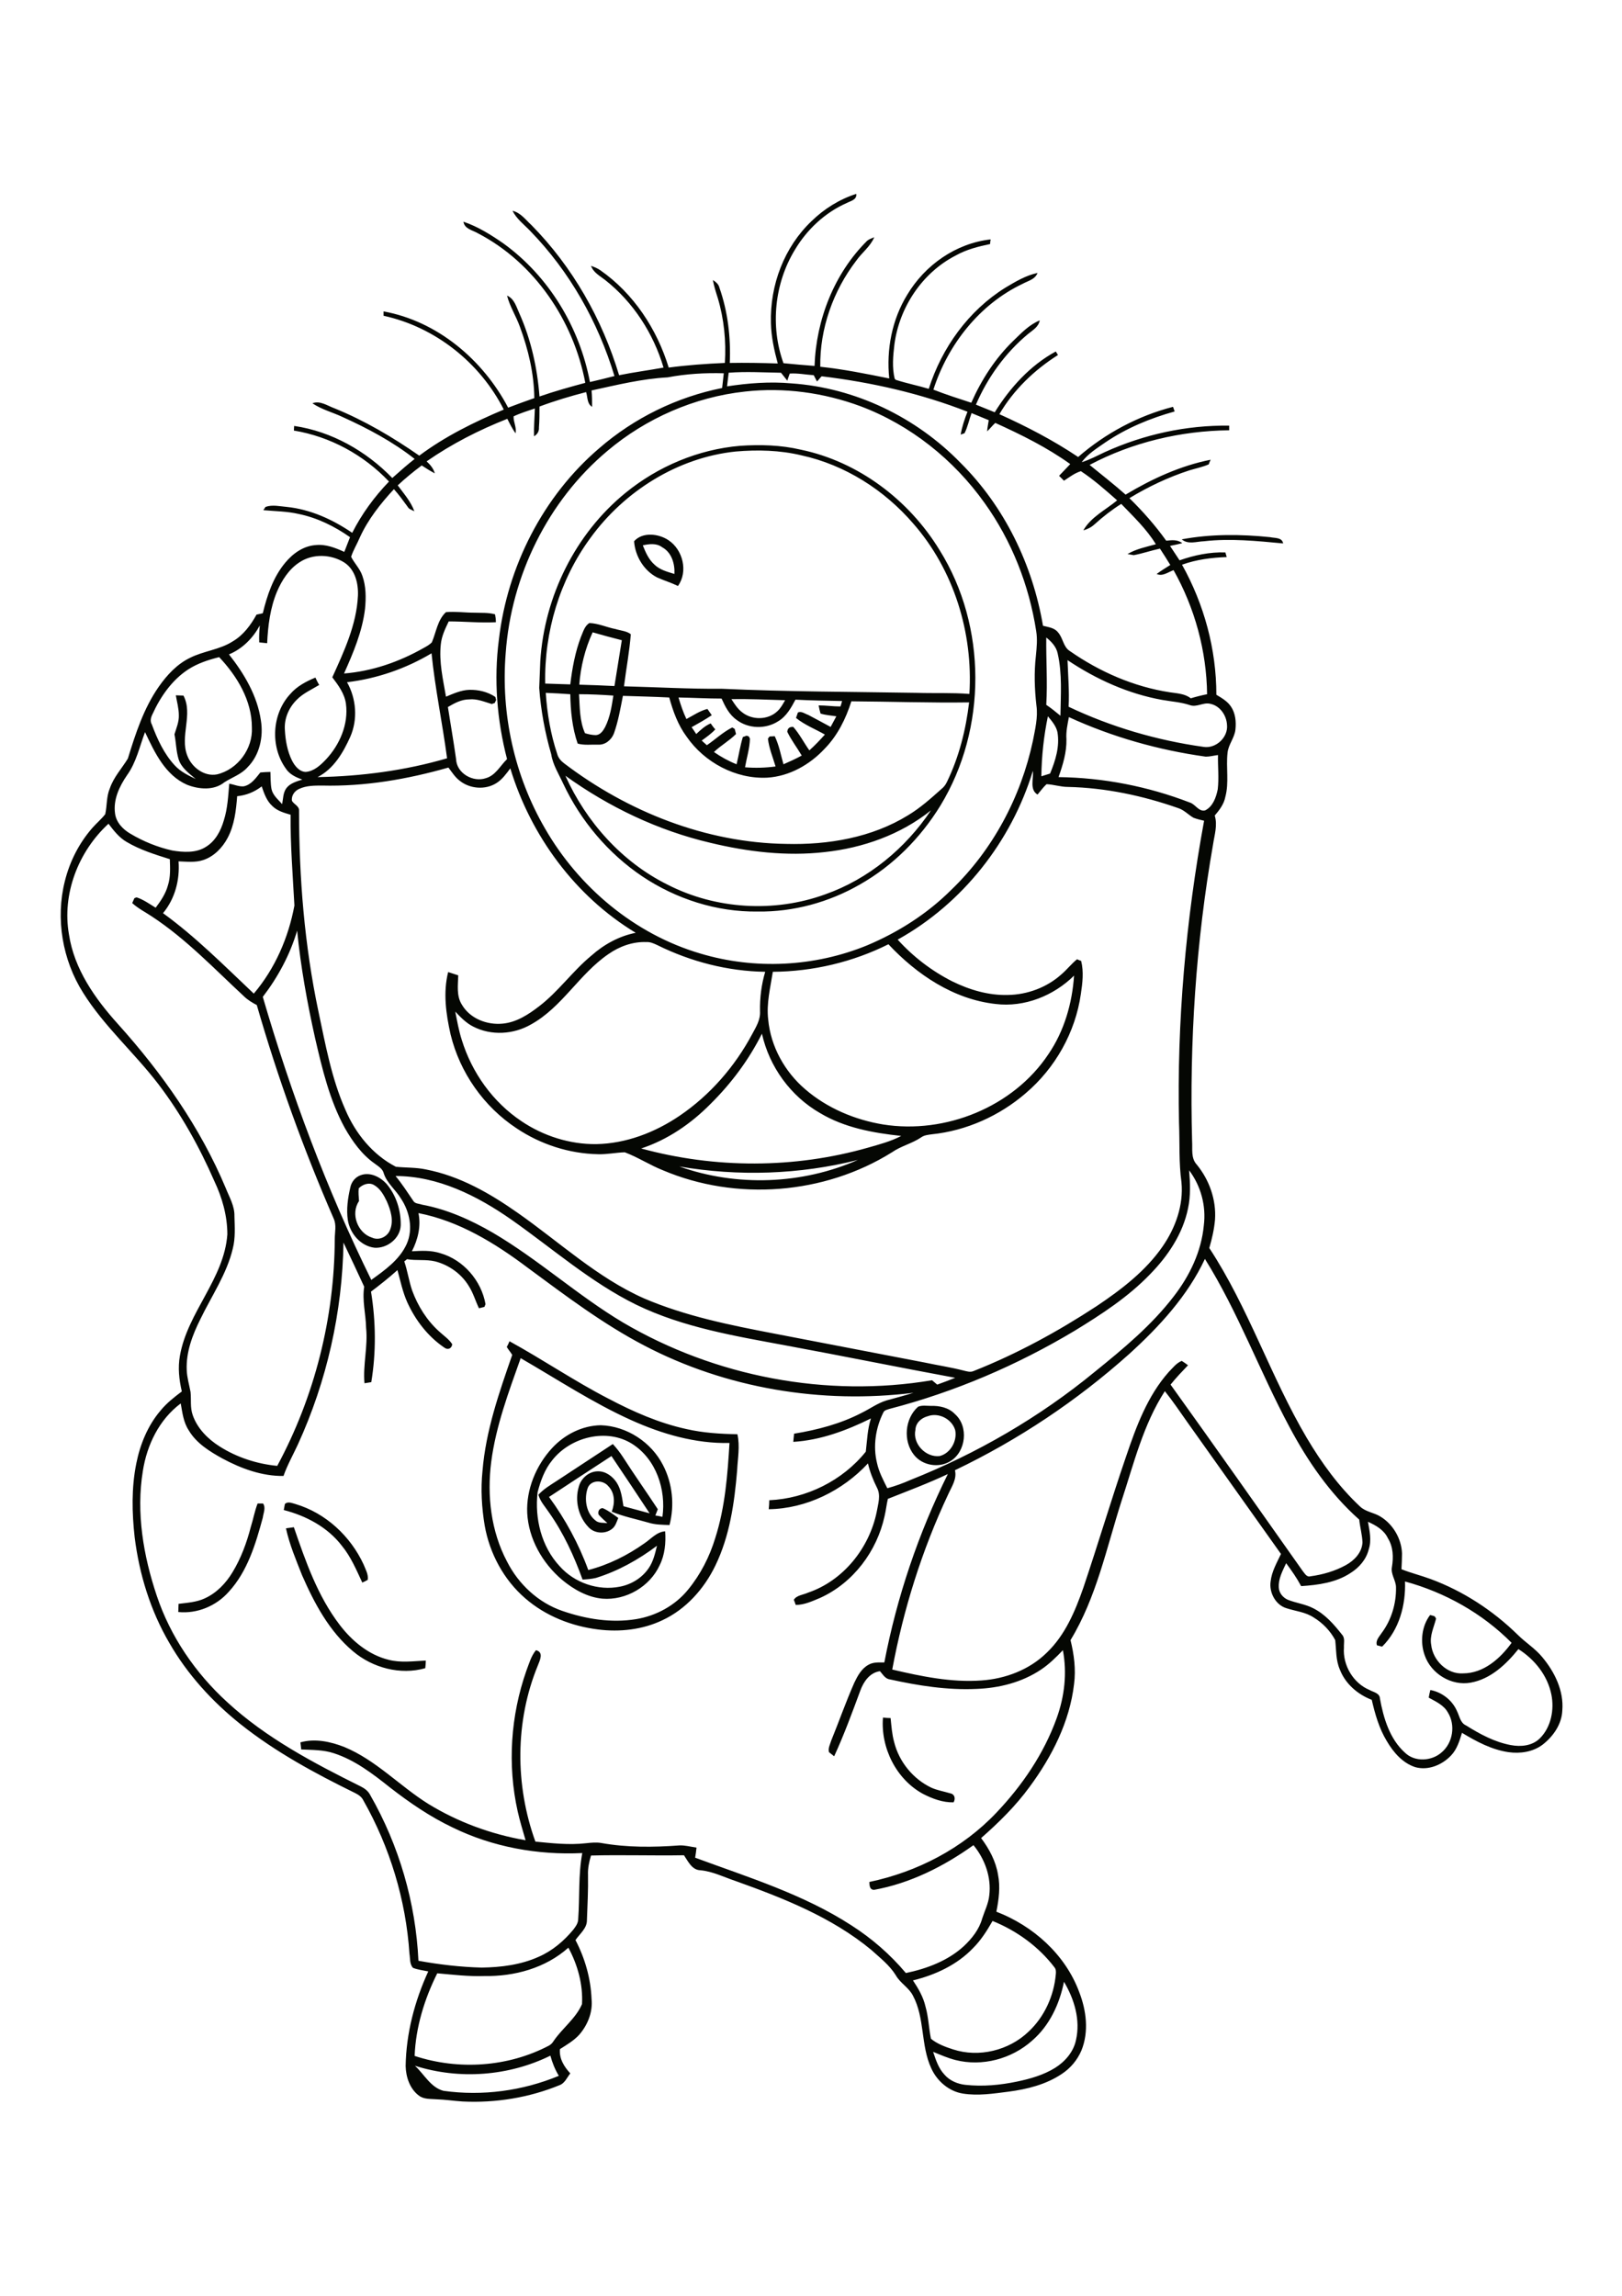 <?xml version="1.0" encoding="utf-8"?>
<!-- Generator: Adobe Illustrator 23.1.0, SVG Export Plug-In . SVG Version: 6.00 Build 0)  -->
<svg version="1.1" id="Layer_1" xmlns="http://www.w3.org/2000/svg" xmlns:xlink="http://www.w3.org/1999/xlink" x="0px" y="0px"
	 viewBox="0 0 595 842" style="enable-background:new 0 0 595 842;" xml:space="preserve">
<style type="text/css">
	.st0{fill:#050703;}
</style>
<g>
	<path class="st0" d="M323.9,629.9c0.7,0.1,2.1,0.2,2.8,0.2c0.3,2.9,0.5,5.9,1.3,8.8c1.8,7.2,6.9,13.5,13.6,16.7
		c2.2,1,4.7,1.4,7,2.1c1.6,0.3,2,1.9,1.2,3.3c-3.9,0.1-7.7-1.3-11.2-3.1C328.8,652.6,323,641,323.9,629.9 M104.9,560.5
		c0.7-0.1,2.2-0.3,2.9-0.4c4.3,12.5,8.7,25.2,16.8,35.8c4.5,5.9,10.6,11,17.9,12.8c4.5,1.2,9.2,0.5,13.7,0.3c0,0.7-0.1,2.1-0.2,2.8
		c-9.1,2.6-19.3-0.1-26.5-6.2c-8.7-7.3-14.2-17.6-18.7-27.9C108.6,572.1,106.2,566.5,104.9,560.5 M104.5,551.6
		c1.1-1.1,2.7-0.3,3.9,0c11.1,3.3,20.2,11.8,25,22.2c0.7,1.8,1.8,3.6,1.5,5.6c-0.5,0.3-1.5,0.8-2,1c-2.2-4.7-4.2-9.5-7.5-13.5
		c-5.2-6.8-13.1-11-21.3-13.1C104.2,553.3,104.4,552.2,104.5,551.6 M94.5,551.4c0.5,0,1.5,0,2,0c1.1,1.6,0.1,3.5-0.1,5.2
		c-2.6,9.6-5.6,19.7-12.5,27.2c-4.6,5.2-11.6,8.1-18.5,7.4c0-0.8,0.1-2.3,0.1-3c3.2-0.4,6.6-0.6,9.6-2c4.4-2,7.8-5.6,10.2-9.6
		c3.1-5.1,5.2-10.8,6.7-16.6C92.9,557.2,93.4,554.2,94.5,551.4 M202.6,535.5c-2.8,3.4-4.3,7.6-5.4,11.8c-1.1,9.6,1.4,19.9,8.1,27.1
		c5.4,6.1,14.1,9.1,22.1,7.5c4.2-0.8,8.1-3.2,10.5-6.7c1.7-2.4,2.4-5.4,3.1-8.3c-6.8,5.1-14.3,9.3-22.4,11.8
		c-1.6,0.4-3.3,0.5-4.9,0.6c-3.1-8.6-7-17.1-12.3-24.6c-1.4-2.1-3.2-4-3.9-6.5c1.9-2.1,4.3-3.5,6.6-5c6.9-4.5,13.8-9.1,20.7-13.6
		c1.4,1.5,2.7,3.2,3.8,4.9c4.1,6.4,8.5,12.6,12.7,19c-0.3,0.8-0.6,1.5-0.9,2.3c0.9,0.1,1.7,0.3,2.6,0.5c1.4-10-2.3-21.1-11-26.7
		C222.6,523.6,209.3,527,202.6,535.5 M202.5,531.1c4.6-5,11.1-8.3,17.9-8.4c9.5,0.3,18.5,6.2,22.8,14.6c3.5,6.7,4.3,14.7,2.4,22
		c-2.6-0.1-5.3-0.1-7.8-0.9c-4.5-1.3-9.1-2.2-13.4-4c1.2-3.1,1.2-6.8-1.2-9.3c-1.9-2.4-6.4-2.5-7.6,0.6c-1.4,4-0.6,9.2,2.8,11.9
		c1.2,1.1,2.9,0.8,4.4,1c-1.1-1-2.2-2-3.2-3.1c-0.4-1.1,0.2-2.4,1.5-2.4c2.1,0.9,3.9,2.3,5.7,3.6c-0.6,1.4-1,3.1-2.4,4.1
		c-2.5,1.9-6.4,1.6-8.5-0.7c-3.7-3.8-5.1-9.7-3.6-14.8c0.8-3.1,3.7-5.7,7-5.7c2.8-0.1,5.4,1.8,6.9,4.1c1.7,2.6,2,5.7,2.5,8.7
		c3.2,0.9,6.4,1.7,9.6,2.6c-4.6-7-9.3-14-14-21c-7.7,5-15.3,10-22.9,15c6,8.2,10.9,17.2,14.4,26.8c7.4-1.9,14.4-5.4,20.6-9.8
		c2.4-1.6,4.5-4.2,7.6-4.4c0.3,4.2-0.1,8.6-2,12.4c-3.6,7.9-12.4,13-21,12.3c-5.5-0.5-10.6-3.4-14.8-6.9c-7.2-6.1-12.3-15-12.8-24.5
		C193,546.3,196.6,537.5,202.5,531.1 M340.3,519.4c-2.3,0.6-4.4,2.4-4.5,5c-1.1,5.1,3.8,10.2,8.9,9.6c4-1,6.5-5.6,5.7-9.5
		C349.2,520.4,344.3,517.9,340.3,519.4 M341.4,515.6c3.2-0.1,6.6,0.6,8.9,3c5.1,4.5,4.1,13.8-1.7,17.3c-4.2,2.6-10.2,1.6-13.3-2.3
		c-4.1-5.1-3.4-13.4,1.5-17.7C338.3,515.3,339.9,515.6,341.4,515.6 M191,498.1c-4.4,12.4-9.1,24.9-10.8,38
		c-1.6,12.4-0.1,25.5,5.8,36.6c4.2,8.3,11.5,15.1,20.3,18.1c8.7,3,18,4.5,27.1,3c7.3-1.2,14.3-5,19-10.8c4.6-5.6,7.9-12.1,10-19
		c3.6-11.3,4.5-23.1,5.2-34.8c-12.5,0.3-24.8-3.3-36.1-8.4C217.5,514.5,204.5,505.9,191,498.1 M185.9,494c0.3-0.5,0.8-1.6,1-2.1
		c12.2,6.7,23.8,14.6,36.2,21c9.1,4.8,18.6,9,28.7,11.2c6.1,1.4,12.5,1.8,18.7,1.9c1,4.4,0.1,8.9-0.1,13.3c-1,11.9-2.7,24-8,34.9
		c-4.1,8.5-10.8,16-19.4,20c-7.3,3.5-15.7,4.4-23.6,3.4c-9.7-1.2-19.2-4.9-26.7-11.4c-7.9-6.8-13.1-16.5-14.9-26.7
		c-1.1-6.6-1.5-13.4-0.8-20.1c1.2-14.7,6.1-28.7,10.9-42.5C187.3,495.9,186.5,495,185.9,494 M131.6,435.8c-0.2,1.5,0,3.1,0.1,4.7
		c-3.2,4.6-0.5,11.8,4.8,13.4c2.6,1.2,5.7-0.4,6.6-2.9c1.4-3.4,0.2-7.2-1.2-10.4c-1.1-2.3-2.4-4.7-4.7-6
		C135.3,433.5,133,434.4,131.6,435.8 M132.3,431c3.5-1.3,7.3,0.7,9.6,3.3c3.5,4.2,5.2,9.7,5.1,15.1c-0.2,4.8-5,8.5-9.6,8.2
		c-5.1-0.6-9-5.2-9.8-10.1c-0.6-4,0-8.1,0.9-12C128.9,433.5,130.3,431.7,132.3,431 M433.5,197.8c10.7-2,21.7-1.9,32.4-0.8
		c1.7,0.4,4.4,0,4.8,2.3c-9.6-0.9-19.4-1.9-29-0.8C438.9,198.6,435.8,199.8,433.5,197.8 M235.8,200c1,2.5,2.1,5.1,4.2,7
		c2,2,4.8,2.7,7.4,3.5c0.2-3.7-1-7.9-4.5-9.8C240.8,199.1,238.1,199.5,235.8,200 M232.6,198.5c3.1-3.5,9-2.8,12.6-0.4
		c5.3,3.5,7.3,11.5,3.5,16.8c-2.5-1.2-5.1-2-7.6-3.1C236.2,209.3,233,204,232.6,198.5 M207.4,284.5c7.6,16.9,20.7,31.6,37.4,39.9
		c17.7,9.1,39.2,10.4,57.9,3.6c15.9-5.6,29.5-16.9,38.8-30.8c-11.1,8.9-25,13.8-39,15.3c-14,1.6-28.2-0.1-41.9-3.4
		C241.4,304.6,223.4,296,207.4,284.5 M268.3,256.4c1.1,1.7,2.2,3.5,3.9,4.8c3.7,3,9.6,2.9,13-0.4c1.2-1.1,2-2.6,2.8-4
		C281.4,256.6,274.8,256.3,268.3,256.4 M248.9,255.8c0.8,2.7,1.7,5.4,2.9,7.9c2.5-1.3,4.9-3,7.7-3.7c0.4,0.6,1.2,1.7,1.6,2.3
		c-2.4,1.6-4.9,3-7.4,4.4c0.6,0.8,1.1,1.6,1.7,2.5c1.6-1.5,3.2-3,5.3-3.9c0.4,0.6,1.2,1.7,1.7,2.2c-1.5,1.6-3.2,2.8-5,4.1
		c0.6,0.6,1.3,1.1,1.9,1.7c3.1-2.1,5.9-4.8,9.3-6.5l0.9,0.5c0.1,0.5,0.4,1.4,0.5,1.9c-2.5,2.5-5.6,4.2-8.1,6.6
		c2.6,1.8,5.3,3.3,8.3,4.5c0.8-3.3,1.3-6.7,2.3-10c0.4-0.1,1.1-0.4,1.4-0.5l0.8,0.3l0.4,0.8c-0.1,3.6-1.2,7-1.8,10.5
		c3.7,0.3,7.5,0.2,11.2-0.3c-1-3.4-2.4-6.7-2.8-10.2l0.6-0.8c0.5,0,1.4-0.1,1.9-0.1c1.6,3.3,2.2,6.8,3.2,10.3c2.3-1,4.5-2,6.7-3.2
		c-1.7-2.9-3.8-5.6-5.3-8.7c0.1-1.3,0.8-1.9,2.2-1.8c2.3,2.6,3.9,5.8,5.9,8.6c2-1.8,3.9-3.8,5.7-5.8c-3.5-2-7.4-3.5-10.6-6.1
		c0.2-0.5,0.5-1.5,0.7-2c1.3-0.6,2.6,0.5,3.8,0.9c2.7,1.4,5.4,2.9,8.2,4.4c0.7-1.3,1.4-2.6,2.1-3.9c-1.9-0.3-3.9-0.4-5.8-1
		c-0.3-1-0.5-2-0.7-3c2.7,0,5.3,0.4,8,0.4c0.2-0.5,0.5-1.5,0.6-2c-5.7-0.1-11.4-0.2-17.1-0.5c-1.6,3-3.3,6.1-6.3,7.9
		c-4.6,3-11,2.8-15.3-0.5c-2.7-1.9-4.2-4.9-5.5-7.8C259.5,256.2,254.2,255.9,248.9,255.8 M212.4,254.6c0.3,4.8,0.2,9.9,2.2,14.3
		c1.3,0.4,2.7,0.7,4,0.7c1.7-0.1,2.7-1.7,3.4-3c1.8-3.6,2.4-7.6,3-11.5C220.8,254.8,216.6,254.6,212.4,254.6 M200.2,254.1
		c0.5,7.6,1.8,15.2,4.2,22.4c0.4,1.5,1.4,2.6,2.6,3.5c23.3,17.7,52,29.1,81.4,29.5c15.4,0.4,31.4-2.3,44.7-10.5
		c4.5-2.7,8.4-6.2,12.2-9.6c0.9-0.7,1.6-1.6,2.1-2.7c4.4-9.1,6.9-19,8.1-29.1c-14.4,0.2-28.8-0.3-43.2-0.4c-2,6.4-5.1,12.6-9.8,17.4
		c-5.4,5.8-12.9,10.1-21,10.6c-11.6,0.6-23.1-5.6-29.6-15c-3.2-4.3-5-9.3-6.4-14.4c-5.7-0.3-11.3-0.4-17-0.6
		c-0.9,4.6-1.7,9.3-3.3,13.8c-0.9,2.3-3.1,4.2-5.7,4.1c-2.5-0.1-5.2,0.3-7.6-0.4c-2-5.8-2.6-12-2.7-18.1
		C206.2,254.4,203.2,254.2,200.2,254.1 M212.5,251.1c4.3,0.1,8.6,0.3,12.9,0.5c0.9-5.6,1.8-11.2,2.7-16.8c-3.6-0.9-7.2-1.9-10.7-2.9
		C214.6,238,213,244.5,212.5,251.1 M216.5,197.4c-11.2,15.3-16.9,34.4-16.5,53.3c3.1,0.1,6.1,0.2,9.2,0.3c0.7-5.9,1.8-11.9,3.9-17.4
		c0.8-1.8,1.3-4,3.1-5.1c3.3,0.1,6.4,1.6,9.6,2.2c1.9,0.6,4.1,0.7,5.6,1.9c-0.5,6.4-1.7,12.7-2.5,19.1c12,0.3,23.9,1,35.9,0.9
		c23.8,1.1,47.7,1.1,71.6,1.5c6.4,0.2,12.8-0.1,19.2,0.4c1.4-22.4-5.7-45.5-20.6-62.5c-10.6-12.3-25-21.5-41-25
		c-7.9-1.9-16.1-2.1-24.2-1.4C248.7,167.8,229,180.1,216.5,197.4 M271.5,163.5c7.4-0.5,14.9-0.3,22.2,1.4
		c21.2,4.4,39.8,18.5,51,36.9c17.4,27.9,17.4,65.5,0.3,93.6c-7.3,11.9-17.4,22.1-29.6,29c-11.3,6.5-24.4,10.1-37.5,9.9
		c-15,0.2-29.9-4.6-42.3-12.9c-12.5-8.4-22.6-20.4-29-34c-1.6-3.5-3.8-6.9-4.4-10.8c-2.3-7.9-3.8-16.1-4.4-24.3
		c0.1-3.3,0.3-6.6,0.4-9.9c1.5-23.6,12.8-46.6,31.2-61.6C241.4,171,256.2,164.8,271.5,163.5 M152.2,757.6c3.4,3.1,5.8,8,10.5,9.2
		c14.3,2,29,0,42.3-5.5c-1.4-2.3-2.4-4.8-3.1-7.4C186.7,761.4,168.5,762.8,152.2,757.6 M390.3,726.8c-1.6,8.1-5.3,16.1-11.7,21.6
		c-7.5,6.7-18.3,9.6-28.1,7.1c-2.8-0.7-5.5-1.9-8.2-3c1,3,2,6.1,4.2,8.4c1.9,2.2,4.8,3.4,7.6,3.7c6.4,0.7,12.8,0.1,19-1.2
		c4.8-1,9.7-2.4,13.9-5c3.7-2.3,6.8-5.9,7.7-10.2C396.4,740.8,394.1,733.2,390.3,726.8 M177.6,724.7c-5.7,0.2-11.5-0.5-17.2-1
		c-4.7,9.4-7.9,19.8-8.3,30.3c16.1,5.3,34.3,4.1,49.3-3.8c0.7-0.4,1.3-1,1.7-1.7c3.2-4.7,8.1-8.2,10.4-13.5c0.4-7.2-1.6-14.4-5-20.7
		C200.1,721.8,188.7,724.9,177.6,724.7 M364.1,704.5c-2,3.5-4.2,7-7.1,9.9c-5.9,6.2-13.9,9.9-22.1,11.9c2,3,3.8,6.1,4.6,9.6
		c1.1,3.8,1.2,7.9,2,11.8c2.3,1.9,5.3,3,8.1,3.9c9.5,3.1,20.5,0.4,27.7-6.5c5.8-5.4,9.3-13.1,10-21c0.1-0.9,0.1-1.9-0.5-2.6
		C381,713.9,373,708.1,364.1,704.5 M501.8,558.1c0.6,3.3,1.4,6.8,0.3,10.1c-0.9,3.7-3.5,6.7-6.7,8.7c-5.3,3.5-11.8,4.4-18.1,4.8
		c-1.6-3-3.5-5.7-5.5-8.4c-1.3,2.8-2.9,5.7-2.7,8.9c0.1,2,1.5,3.7,3.3,4.5c3,1.2,6.4,1.6,9.3,3.1c4.4,2.2,7.6,5.9,10.6,9.7
		c1.2,1.3,0.6,3.1,0.7,4.7c-0.5,6.5,3.4,13.1,9.4,15.6c1.4,0.8,3.7,1.1,3.8,3.1c1.3,7.2,3.6,14.9,9.2,19.9c3.6,3.5,9.8,3.1,13.4-0.1
		c4.2-3.5,5.2-10.1,2.3-14.7c-1.5-2.7-4.5-4-7-5.4c0.1-0.7,0.4-2.1,0.6-2.8c4.3,0.8,8.1,3.8,9.8,7.8c0.9,1.8,1.2,4.3,3.3,5.2
		c5.1,3.2,10.5,6.1,16.4,7.2c3.7,0.7,7.9,0.3,10.7-2.5c4.1-4.1,5.3-10.5,4.2-16c-1.4-7-6.1-12.9-12.1-16.7
		c-4.5,5.6-10.2,11-17.5,12.3c-7.1,1.3-14.6-3.3-16.9-10.1c-1.7-4.8-1.1-10.6,2-14.7c0.4,0.1,1.3,0.3,1.7,0.5l0.5,0.8
		c-0.8,3.2-2.4,6.3-1.8,9.6c0.6,5.7,5.8,10.9,11.7,10.5c7.5,0,13.6-5.4,17.8-11.2c-10.7-10.8-24.4-18.5-39.1-22.5
		c0.3,8.6-2.1,17.7-8.4,23.9c-0.5-0.1-1.4-0.4-1.9-0.5c-0.6-1.8,0.9-3.2,1.8-4.6c3.5-4.7,5.3-10.7,5.2-16.6c0-2.6-2-4.8-1.5-7.5
		c0.6-3.6,0.5-7.4-1.5-10.6C507.7,561.1,504.7,559.4,501.8,558.1 M414.3,496.5c-19.2,17.2-40.8,31.6-64,42.7c0.8,3.2-1.2,6-2.5,8.9
		c-9.6,20.4-16.4,42.1-20.5,64.2c10.7,2.5,21.7,4.8,32.7,4c8.8-0.6,17.6-3.9,24-10.2c6.7-6.4,10.4-15.2,13.4-23.8
		c5.4-16,10.2-32.2,15.7-48.2c3.7-10.9,7.8-22.1,15.6-30.9c1.5-1.5,2.8-3.3,4.8-4.1c0.8,0.5,1.5,1,2.3,1.6c-2.2,2.3-4.4,4.6-6.4,7.1
		c16.3,22.7,32.4,45.6,48.5,68.4c0.7,0.8,1.4,2.3,2.8,1.9c4.5-0.6,9-1.9,13-4.1c3.1-1.7,5.9-4.6,6.1-8.3c-0.1-2.8-0.9-5.6-1.2-8.4
		c-10.7-9.5-18.9-21.4-25.6-34c-10.9-20.3-18.8-42.1-31-61.6C435.7,475.2,425.3,486.5,414.3,496.5 M153.5,444.9
		c1,4.8-0.2,9.7-2.4,14c3.5-0.2,7-0.4,10.4,0.7c8.5,2.4,15.1,10.1,16.6,18.7l-0.4,1c-0.5,0.1-1.5,0.4-2,0.5
		c-1.3-2.7-2.1-5.6-3.7-8.1c-2.7-4.5-7.3-7.8-12.4-9.1c-3.4-0.8-6.9-0.2-10.3-0.8c-0.3,0.3-0.6,0.5-1,0.8c1.2,3.5,1.7,7.2,2.9,10.7
		c2.1,5.7,5.4,11,10,15.1c1.6,1.5,3.5,2.7,4.7,4.6c-0.2,1.5-1.5,2.2-2.8,1.3c-6.1-4.1-10.7-10.1-13.7-16.7
		c-1.7-3.8-2.5-7.8-3.6-11.8c-3.1,2.8-6.4,5.4-9.7,7.9c1.8,11,1.9,22.3,0.1,33.2c-0.6,0.1-1.9,0.3-2.5,0.4
		c-0.6-6.8,1.3-13.5,0.6-20.3c-0.1-5.1-1.5-10.1-0.7-15.1c-2.5-5.4-5-10.8-7.6-16.2c-0.4,25.5-6.1,50.8-16.7,74
		c-1.8,3.9-3.9,7.6-5.3,11.6c-7.9,0.1-15.5-2.7-22.4-6.4c-4.7-2.6-9.6-5.6-12.4-10.4c-1.9-2.9-2.3-6.4-2.9-9.8
		c-7.9,5.9-12.4,15.2-13.9,24.8c-2.5,15.3,0.2,31.1,5.1,45.7c5,15,14.2,28.4,25.8,39c14.3,13.2,31.8,22.4,49.1,31
		c1.4,0.7,2.7,1.7,3.4,3.1c10.6,18.5,16.7,39.5,17.7,60.8c7.7,1.4,15.4,2.3,23.2,2.5c7.1-0.1,14.4-1,21-4c5-2.2,9.2-5.8,12.6-9.9
		c0.9-1.2,1.8-2.4,1.8-3.9c0.6-8.1,0-16.2,1.5-24.2c-16.3,0.8-32.9-2.2-47.6-9.4c-8.2-3.9-15.8-9.1-23-14.7
		c-6.3-5-12.8-10-20.5-12.5c-3.9-1.3-8-1.2-12-1.4c-0.1-0.7-0.2-2-0.3-2.6c5.3-1.5,11-0.3,16.1,1.7c11.6,4.8,20.2,14.2,30.7,20.8
		c10.9,6.7,23.1,11.2,35.8,13.4c-1-3.5-2.1-7-2.9-10.6c-3.8-17-2.6-35.1,3.2-51.6c1-2.6,1.7-5.3,3.5-7.5c3,0.7,1.4,3.8,0.7,5.6
		c-8.4,20.4-8.4,43.9-0.9,64.6c6.1,0.6,12.3,1.3,18.5,0.6c1.9-0.2,3.8-0.4,5.6-0.1c9.5,1.7,19.2,1.6,28.7,0.9
		c2.1-0.1,4.2,0.5,6.3,0.8c-0.1,1.2-0.3,2.5-0.5,3.7c19.5,7.2,39.7,13.4,57.3,24.8c7.5,4.8,14.3,10.7,20,17.5
		c7.7-1.6,15.4-4.5,21.2-9.8c3-2.8,5.7-6.2,6.8-10.2c0.9-2.8,2.3-5.5,2.6-8.5c0.8-6.6-1.6-13.3-5.8-18.4
		c-10.9,7.8-23.2,14-36.5,16.4c-1.7-0.1-1.6-1.7-1.7-2.9c17.6-3.7,34.2-12.3,46.6-25.4c9.5-10,17.4-21.6,22.1-34.6
		c2.9-8,3.9-16.6,2.3-25c-2.5,2.6-5,5.1-8,7.1c-7,4.7-15.4,6.8-23.7,7.1c-10.7,0.5-21.4-1.2-31.8-3.5c-1.7-0.2-2.6-1.9-3.6-3
		c-3.7,0.5-6,3.8-7.2,7.1c-3,8.1-6,16.3-9.6,24.1c-0.5-0.4-1.4-1.1-1.9-1.5c-0.4-1.5,0.4-2.8,0.8-4.2c2.9-7.1,5.4-14.3,8.5-21.3
		c1.2-2.5,2.6-5.1,5.1-6.5c1.8-1.1,3.9-0.9,5.9-0.9c4.6-24,12.5-47.3,23.3-69.1c-7.2,3.4-14.7,6.2-22,9.1c-0.5,2.1-0.7,4.2-1.2,6.3
		c-2.8,12.9-11.5,24.5-23.6,30c-2.9,1.2-5.8,2.6-9,2.6c-0.2-0.5-0.5-1.5-0.7-1.9c1.1-1.7,3.5-1.8,5.2-2.6
		c13-4.4,22.5-16.4,25.2-29.6c0.5-2.9,1.6-6.1,0.1-8.9c-1.4-2.8-2.6-5.8-3.3-8.9c-9.3,10-22.6,16.6-36.4,16.8
		c0.1-0.8,0.2-2.5,0.2-3.3c13.6-0.6,26.9-7.2,35.4-17.8c0.5-4.1,0.6-8.3,1.9-12.2c-8.9,4.4-18.5,8-28.5,8.6c0.1-0.8,0.2-2.3,0.3-3
		c8.5-1.4,17-3.6,24.7-7.6c3.1-1.5,5.9-3.6,9.2-4.6c3.3-0.9,6.7-1.8,9.9-2.8c-33.7,4.2-68.8-1.6-98.9-17.4
		c-15.1-7.9-28.7-18.2-42.4-28.3C181.6,455.9,168.4,447.8,153.5,444.9 M145.1,431.3c2.4,2.9,4.4,6,6.5,9.1c0.6,1.1,2.1,1,3.2,1.4
		c9.2,1.7,17.9,5.6,26,10.3c16.7,9.8,31.1,23,47.7,32.9c33.8,19.9,74.7,27.7,113.4,21.2c0.5,0.4,1.4,1.2,1.9,1.6
		c2.2-0.8,4.4-1.6,6.6-2.5c-20.6-3.8-41.2-8-61.8-11.8c-18.8-3.5-37.9-6.6-55.2-15c-16.7-8.2-30.7-20.6-45.8-31.2
		C175,438.5,160.6,431.3,145.1,431.3 M436.2,429.2c0.4,4.6,0.6,9.4-0.4,14c-1.9,9.3-7.4,17.5-14,24.2c-8,8.3-17.7,14.6-27.5,20.6
		c-21.2,12.7-44.1,22.5-68,28.7c-0.8,0.3-1.9,0.4-2.3,1.4c-2.8,5.6-3.8,12.3-2.3,18.4c0.7,3.3,2.3,6.3,3.8,9.3
		c2.9-0.8,5.7-1.8,8.4-3c24.4-9.7,47.4-23,67.7-39.7c10.4-8.4,20.8-17,29-27.7c5.8-7.5,10.1-16.4,11-26
		C442.5,442.2,440.5,434.9,436.2,429.2 M249.2,427.8c21.1,7.5,45,6.6,65.5-2.4C293.3,430.8,270.9,431.5,249.2,427.8 M279.5,379.1
		c-4.8,9.6-11.3,18.3-18.9,25.8c-7.1,7.2-15.7,13.1-25.4,16.3c27.1,7.4,56.2,7.4,83.2-0.3c4.2-1.2,8.4-2.3,12.2-4.3
		c-10.3-1.1-20.8-3-29.8-8.4C290,402,282.2,391.2,279.5,379.1 M283.5,356.4c-0.9,5.8-2.4,11.6-1.7,17.5c0.9,9.9,6.1,19.2,13.6,25.6
		c8,6.9,18.2,11.2,28.6,12.9c22.8,3.6,47.7-6.4,60.6-25.8c5.8-8.5,8.7-18.6,9.4-28.8c-7.5,7.4-18.2,11.7-28.8,10.4
		c-15.4-1.7-28.9-10.8-39.3-21.9C312.9,352.8,298.3,356.3,283.5,356.4 M223.2,349.9c-10.7,7.3-17,19.5-28.4,25.8
		c-6.4,3.7-14.6,4.2-21.2,0.8c-2.6-1.3-4.6-3.4-6.6-5.5c0.7,3.5,1.3,7,2.4,10.4c3.7,12,11.4,22.8,21.9,29.8c8,5.4,17.7,8.5,27.4,8.4
		c11-0.2,21.6-4.3,30.6-10.4c11.2-7.6,20.3-18.1,26.6-29.9c1.4-2.6,3.1-5.3,2.9-8.4c-0.1-4.9,0.5-9.8,1.9-14.5
		c-13.7-0.2-27.3-3.7-39.6-9.8c-1.3-0.6-2.6-1.2-4-1.1C232.1,345.3,227.2,347.1,223.2,349.9 M96.4,365.6
		c10.4,35.6,23.4,70.5,39.8,103.8c5-3.6,10.4-7.4,13-13.2c2.4-5.4,1.1-11.8-2.1-16.6c-1.9-3.2-5.1-5.6-6.3-9.2
		c-0.4-1.8-2.1-2.7-3.4-3.7c-4.7-3.3-8.1-8.1-10.9-13c-5.6-10.2-8.3-21.7-10.9-32.9c-2.9-13-5.3-26.2-6.6-39.5
		C106.4,350.1,102,358.3,96.4,365.6 M25.3,342.7c1.9,12.7,9.6,23.6,18,32.9c16.1,17.9,30.2,37.9,39.5,60.1c1.3,3.3,3.3,6.6,3.2,10.3
		c0.1,4,0.4,8-0.6,11.9c-2.2,9.3-7.8,17.4-11.9,25.9c-2.9,5.8-5.3,12.1-5,18.7c0.1,2.7,0.9,5.3,1.4,8c0.3,2.8-0.2,5.7,0.8,8.5
		c1.7,4.9,5.6,8.8,9.9,11.5c6.3,4,13.7,6.4,21.1,7.1c13.7-25.4,21-54.3,21.1-83.2c0-2.5,0.7-5.1-0.4-7.5
		c-11.1-25.5-20.5-51.6-28.2-78.3c-1.7-0.9-3.4-1.9-4.8-3.3c-10.9-10.1-21.2-21-33.7-29.2c-2.4-1.6-5-2.9-7.2-4.9
		c0.2-0.5,0.6-1.4,0.8-1.8l0.8-0.3c2.5,0.8,4.7,2.4,7,3.8c1.9-2.5,3.7-5.2,4.5-8.2c1-3.1,0.8-6.4,0.7-9.6
		c-5.4-1.7-10.9-3.4-15.8-6.3c-2.8-1.6-4.8-4.2-6.7-6.7C28.7,312.3,22.7,327.9,25.3,342.7 M87,292c-0.4,5.2-1,10.6-3.5,15.3
		c-1.9,3.6-5,6.8-8.9,8.1c-2.9,1-6.1,0.6-9.1,0.5c0.5,6.8-1.3,13.7-5.7,19c12,8.7,22.5,19.3,33.3,29.5c7.8-9.2,12.7-20.5,14.9-32.3
		c-0.6-11.1-1.5-22.2-1.4-33.3c-2.4-0.7-4.9-1.4-6.7-3.2c-2.1-1.9-3-4.6-3.9-7.2C93.3,290.5,90.2,291.7,87,292 M118.1,288.1
		c-2.8,0-5.7,0-8.3,1.2c-1.7,0.7-3,2.5-2.7,4.4c0.7,1.3,2.7,1.9,2.6,3.6c0,24.7,2,49.4,7.1,73.6c2.6,12.2,4.8,24.6,9.9,36.1
		c3.7,8.7,10,16.5,18.5,20.9c3.7,0.4,7.4,0.2,11.1,1c12.4,2.4,23.5,8.8,33.6,15.9c15.3,10.7,29.2,23.8,46.4,31.4
		c15.2,6.5,31.6,9.8,47.8,12.9c18.4,3.5,36.7,7.1,55.1,10.6c4.7,1,9.4,1.7,14.1,2.9c1.3,0.3,2.6,0.8,3.9,0.2
		c15.9-6.3,30.9-14.5,45.1-23.8c9.1-6.1,18-12.9,24.2-21.9c4.7-6.8,7.7-15.1,6.9-23.5c-1-7.2-0.6-14.5-0.9-21.8
		c-0.8-37.1,2.5-74.3,9.2-110.8c-1.3-0.3-2.6-0.6-3.9-1.1c-1.9-1.1-3.4-2.8-5.5-3.5c-13.1-4.6-26.8-7.5-40.6-7.8
		c-2.6,0-5.2-0.9-7.8-1c-1.2,1.1-2.2,2.5-3.3,3.8c-3-1.8-1.4-5.8-1.7-8.7c-7.9,25.9-25.8,48.7-49.6,61.9c5.7,6.3,12.5,11.5,20,15.3
		c6.3,3.1,13.3,5.2,20.4,5c7.2-0.1,14.4-2.8,19.7-7.6c2-1.7,3.6-3.8,5.7-5.5c0.4,0.2,1.1,0.5,1.5,0.6c1,4,0.5,8.1-0.1,12.1
		c-2,14.1-9.4,27.2-20.2,36.4c-9.6,8.3-21.8,13.8-34.5,15.1c-1.4,0.2-2.8,0.3-4,1.2c-3.3,2.2-7.3,3.1-10.6,5.4
		c-24.8,15.5-57.1,18-84,6.6c-4.8-1.9-9.2-4.8-14-6.6c-3.3,0.1-6.5,0.8-9.8,0.7c-10.6-0.2-21.1-3.6-29.9-9.5
		c-12-7.9-20.8-20.4-24.2-34.4c-1.7-7.5-2.8-15.4-0.9-22.9c1.2,0.4,2.5,0.8,3.7,1.2c-0.1,3.6-0.7,7.5,1.3,10.7c3,5.2,9.3,7.6,15.1,7
		c5-0.5,9.3-3.3,13.2-6.3c7.1-5.4,12.3-12.9,19.2-18.6c4.6-4.1,10.2-7.2,16.3-8.4c-22.2-13.4-38.5-35.6-46-60.3
		c-1.5,2-3,4.1-5.1,5.4c-4.1,2.6-9.8,2.1-13.5-0.9c-1.7-1.3-2.8-3.1-4.1-4.8C149.4,285.8,133.8,288.5,118.1,288.1 M392.1,263
		c-0.5,2.7-1.1,5.3-0.9,8.1c0.1,4.8-1.3,9.4-2.9,13.9c16.4,0.2,32.8,3.4,48.1,9.3c2.1,0.6,3.3,3.5,5.7,2.9c2.8-1.4,4-4.7,4.6-7.7
		c0.5-4.2,0-8.4,0.1-12.6c-1.5,0.2-3,0.6-4.5,0.6C425,275.1,408,270.3,392.1,263 M384.4,262.7c-1.5,7.2-2.3,14.6-2.4,22
		c1.1-0.3,2.1-0.7,3.2-1c2-4.8,3.6-10,2.7-15.2C387.4,266.2,385.8,264.4,384.4,262.7 M391.6,242.1c0.2,5.7,0.7,11.4,0.4,17.1
		c15.6,7.4,32.3,12.3,49.4,14.7c4.6,0.8,9.2-3.5,8.7-8.1c-0.2-3.5-2.6-7-6.2-7.7c-2.5-0.6-4.9,1.4-7.4,0.5
		c-3.3-1.1-6.7-1.3-10.1-1.9C414,254.5,402.2,249.2,391.6,242.1 M68.9,245.6c-5.9,3.9-10.1,10-13,16.4c-0.6,1.2-0.9,2.5-0.2,3.7
		c2,5.4,4.5,10.8,8.4,15c2.1,2.3,5,3.7,7.7,5c-2.5-2.1-5.3-4.1-6.3-7.3c-0.9-3-0.9-6.1-1.5-9.1c0.7-2.3,1.7-4.6,1.6-7
		c0-2.5-0.7-4.9-1.1-7.3c0.7,0,2.1,0.1,2.8,0.1c3.6,6.9-1.4,14.9,1.4,22c1.6,4.3,6.2,7.8,10.9,6.9c7.6-1.8,13.2-9.4,12.8-17.2
		C92.4,256.9,87,248,80.4,241C76.4,242,72.4,243.3,68.9,245.6 M127.3,250.2c3.4,6,4,13.6,1.2,20c-2.6,5.8-6.1,11.8-12,14.8
		c16.1-0.3,32.1-2.4,47.5-6.9c-1.7-12.9-4.4-25.6-5.7-38.5C148.9,245.2,138.3,248.9,127.3,250.2 M383.8,233.8
		c-0.1,8.2,0.5,16.4,0,24.7c1.8,1.2,3.5,2.6,5.2,4c0.1-7.6,0.7-15.3-1-22.8C387.5,237.2,385.7,235.3,383.8,233.8 M109.9,206.2
		c-3.9,2.5-6.5,6.6-8.3,10.8c-2.5,6-3.3,12.5-3.6,18.9c-0.7-0.1-2.1-0.2-2.9-0.3c-0.1-2.1,0-4.1,0.2-6.2C92.8,234,89,237.9,84,240
		c5.6,7.1,10.4,15.2,11.7,24.2c1,6.1-0.5,12.8-4.9,17.2c-2.3,2.6-5.7,3.7-8.5,5.5c-3.8,3.1-9.4,2.6-13.7,0.9
		c-8-3.5-11.9-11.9-15.4-19.3c-2,5.3-3.2,11.1-6.6,15.8c-2.8,4.1-5.1,8.9-4.4,14c0.4,3.3,2.9,5.9,5.7,7.5c4.7,2.8,9.9,4.9,15.2,6.1
		c4.1,0.7,8.8,1,12.4-1.3c3.5-2.1,5.5-5.9,6.6-9.7c1.4-4.4,1.6-8.9,2-13.5c1.7,0.3,3.4,1.1,5.2,1c2.8-0.5,4.5-3,6.2-5.1
		c1.2-0.1,2.5-0.2,3.7-0.2c0.1,2.1,0,4.2,0.4,6.3c0.5,2.3,2.4,3.8,3.9,5.5c0.4-2,0.3-4.2,1.6-5.9c1.4-1.8,3.7-2.4,5.8-3.1
		c-2.3-0.8-4.7-1.9-6.1-4.1c-5.7-8-5.1-20,1.7-27.3c2.4-2.8,5.8-4.6,9.2-6c0.3,0.7,1,2.1,1.4,2.7c-2.8,1.7-6,3.1-8.3,5.5
		c-2.9,2.9-4.6,6.9-4.3,11c0.2,3.8,0.9,7.8,2.6,11.2c1,2,2.7,4.1,5,4.2c3-0.2,5.4-2.4,7.4-4.5c5.1-5.4,8.4-13,7.4-20.5
		c-0.5-3.7-2.8-6.8-5-9.7c4.3-9.5,8.9-19.3,9.4-29.9c0.2-4.5-1-9.6-5-12.2C121.4,203.2,114.7,203,109.9,206.2 M273.3,143.6
		c-18.5,2-36.3,9.8-50.4,21.7c-21.9,18.3-35.4,45.9-37.4,74.3c-1.8,22.2,3.2,44.9,14.4,64.2c12.4,21.6,32.9,38.8,57,45.9
		c20,6,41.9,4.9,61.2-3c11.4-4.8,22.1-11.6,30.9-20.4c15.2-14.6,25.5-34,29.9-54.6c0.8-4.2,1.9-8.6,1.3-12.9
		c-0.7-6.1-0.9-12.2-0.2-18.3c0.3-3,0.6-6.1,0.1-9.1c-2.6-16.8-9-33.1-18.9-46.9c-11.3-15.9-27.2-28.6-45.5-35.5
		C302.2,144,287.6,142,273.3,143.6 M267.3,136.7c-0.2,1.7-0.4,3.3-0.6,5c7.8-1.2,15.7-1.8,23.6-1.1c23.4,1.6,45.8,12.4,62.1,29.2
		c16.1,16,26.4,37.3,30.2,59.7c1.9,0.5,4.2,0.7,5.5,2.4c1.9,2.1,1.9,5.4,4.4,6.9c10.9,7.6,23.5,13.1,36.7,15.1
		c2.6,0.4,5.5,0.5,7.6,2.2c2-0.6,4-1.1,6-1.5c-0.2-15.9-4.5-31.6-12.3-45.5c-2,0.7-4,2.4-6.2,1.4c1.6-1.2,3.3-2.2,5-3.3
		c-1.2-2-2.5-4-3.8-6c-3.2,0.7-6.4,1.8-9.6,2.4c-0.6-0.1-1.7-0.3-2.3-0.4c3.2-1.9,6.8-2.6,10.4-3.6c-3.4-5.6-8.2-10.1-12.7-14.8
		c-3.5,2.2-6.7,4.7-9.8,7.5c-1.2,1.1-2.6,1.8-4.1,2.2c2.8-4.9,8.2-7.5,12.4-11c-4.3-3.8-8.6-7.6-13.3-10.7c-2.3,0.7-4.2,2.2-6.2,3.5
		c-0.6-0.6-1.2-1.2-1.8-1.8c1.4-1.4,2.7-2.9,4.1-4.3c-8.5-6.1-18-10.8-27.5-15.1c-1.1,1-1.9,2.1-3,3.1c0.1-1.4,0.4-2.7,0.6-4.1
		c-2.1-0.9-4.2-1.7-6.3-2.6c-0.9,2.4-1.4,5.1-2.6,7.4c-0.4,0.1-1.1,0.4-1.4,0.5c0.5-2.9,1.4-5.6,2.5-8.4
		c-17.1-6.7-35.2-10.8-53.5-13c-0.6,0.6-1.1,1.3-1.7,1.9c-0.4-0.8-0.8-1.5-1.2-2.3c-3-0.2-5.9-0.8-8.8-0.6c-0.2,0.6-0.7,1.9-0.9,2.6
		c-0.8-1-1.5-1.9-2.3-2.9C280,136.6,273.7,136.2,267.3,136.7 M244.9,138.4c-9.4,0.5-18.7,2.8-27.9,4.8c0.2,2,0.2,4,0.2,6
		c-1.9-1.1-1.6-3.6-2.2-5.4c-5.8,1.5-11.5,3.2-17.1,5.3c0,2.6,0,5.1-0.2,7.7c0.1,1.4-0.6,2.5-1.8,3.2c-0.1-3.4,0.2-6.8,0.3-10.2
		c-2.6,0.9-5.3,1.7-7.8,2.9c-0.1,2.1,1.2,4.1,0.7,6.2c-1.2-1.7-2.1-3.5-3-5.3c-10.4,4.1-20.4,9.2-29.6,15.6c1.3,1.2,2.5,2.6,3,4.4
		c-1.7-0.9-3.3-1.9-4.8-2.9c-3.1,2.3-6,4.7-8.8,7.3c2.2,3,4.8,5.9,6.1,9.5c-0.9-0.5-2-0.7-2.5-1.7c-1.6-2.2-3.2-4.4-5-6.4
		c-4.9,5.3-9.5,11.1-12.5,17.7c-1,2.4-2.4,4.6-3.2,7.1c1.2,2.4,3.2,4.3,4.1,6.9c1.4,3.9,1.4,8.1,1,12.2c-1,8.3-4.3,16.1-7.7,23.7
		c10.2-0.8,20.1-4.2,29.1-9.3c1.1-0.6,2.2-1.2,3.1-2.1c1.6-3.7,2.1-8.3,5.2-11.1c3.5-0.3,7,0.2,10.4,0.2c2.5,0.1,5.1-0.1,7.6,0.6
		c0.2,1,0.3,1.9,0.3,2.9c-5.8,0.3-11.5-0.3-17.3-0.3c-1.3,2.7-2.6,5.4-2.9,8.4c-0.7,6.5,0.8,12.8,1.9,19.2c2.7-1.1,5.5-2.4,8.5-2.5
		c3.3-0.1,6.8,0.7,9.6,2.6l0.3,1.1l-0.5,1.1l-1.1,0.4c-2.7-0.8-5.4-2-8.3-1.7c-2.9,0-5.4,1.4-7.8,2.8c1,6.4,2.1,12.7,3,19.1
		c0.2,5.2,6.2,8.6,10.9,7c3.6-1,5.3-4.6,7.8-7c-3.7-14.2-4.9-29.2-3-43.8c3.1-26.8,16.2-52.6,36.8-70.2
		c12.8-11.1,28.5-18.8,45.1-22.1c0.2-1.8,0.4-3.6,0.6-5.4C258.7,136.7,251.7,137.1,244.9,138.4 M297.7,81.1c4.6-4.5,10.2-8,16.4-10
		c0.3,2.2-2.1,2.6-3.6,3.4c-7.9,3.5-14.5,9.7-18.9,17.1c-7.5,12.3-9.1,28-4.2,41.6c3.8,0.4,7.6,0.7,11.4,1
		c0.6-17,7.2-33.9,19.3-45.9c0.7-0.6,1.7-0.9,2.6-1.3c-1.4,3.4-4.5,5.6-6.6,8.6c-8.5,11.1-13.4,25-13.2,38.9
		c8.5,0.9,16.9,2.6,25.3,4.3c-1.1-10.6,1-21.6,6.6-30.7c6.5-10.9,17.9-18.9,30.6-20.3c-0.1,0.4-0.2,1.3-0.2,1.7
		c-4.3,0.9-8.7,2-12.6,4.2c-12.3,6.3-20.7,19-22.5,32.6c-0.5,4.2-0.9,8.5,0.1,12.6l0.4,0.4c4,1.3,8.1,2.1,12.1,3.3
		c4.8-15.1,14.6-28.7,28.1-37.1c3.7-2.2,7.5-4.5,11.8-5.4c-0.9,2.4-3.5,2.9-5.5,4c-15.8,7.5-27.4,22.3-32.7,38.8
		c4.6,1.8,9.3,3.3,13.9,4.8c3.7-8.4,8.8-16.3,15.4-22.7c2.9-2.8,5.8-5.9,9.7-7.5c-0.4,2.4-2.6,3.6-4.3,5
		c-8.3,6.9-14.8,15.9-19.1,25.9c2.3,0.9,4.6,1.9,6.9,2.8c5.6-9,13-17.2,22.4-22.3c0.2,0.3,0.6,1,0.8,1.3
		c-8.7,5.5-16.3,12.8-21.5,21.7c10,4.5,19.8,9.6,28.9,15.7c10-8.7,22-15.1,34.8-18.4c0.2,0.6,0.4,1.1,0.6,1.7
		c-9,2.5-17.7,6.1-25.5,11.4c-3,2.1-6.3,4.1-8.6,7.2c3-0.9,5.7-2.4,8.5-3.7c14.3-6.5,29.9-9.9,45.6-9.7c0,0.4,0,1.2,0,1.7
		c-17.8,0.2-35.5,4.4-51.2,12.7c4.4,3.6,8.9,7.1,13.2,10.9c9.7-5.8,20.1-10.6,31.2-12.8c-0.2,0.4-0.6,1.3-0.7,1.7
		c-2.3,1-4.8,1.5-7.1,2.2c-7.7,2.5-15.1,6-22,10.2c4.9,4.8,9.5,10,13.5,15.6c2-0.2,4.1-0.5,5.9,0.9c-1.1,0.3-3.4,0.8-4.5,1
		c1.2,1.8,2.3,3.5,3.5,5.3c5.4-1.9,11.1-3.1,16.8-2.9c0.1,0.4,0.4,1.3,0.5,1.7c-5.6,0.2-11.1,0.9-16.4,2.8
		c8.1,14.5,12.6,31,12.6,47.7c2,1.2,4.1,2.4,5.4,4.4c1.6,2.4,1.9,5.5,1.6,8.3c-0.3,3.1-2.6,5.5-2.9,8.6c-0.6,5.4,0.6,10.9-0.8,16.1
		c-0.5,2.7-2.2,4.9-3.9,6.9c1.1,3.5-0.1,7.1-0.6,10.5c-6.3,35.9-8.7,72.5-7.7,108.9c0.2,2.9-0.5,6.2,1.7,8.6
		c4.6,5.6,7.2,12.9,6.7,20.2c-0.3,3.5-1.1,7-2.1,10.4c14.4,21.9,22.5,47.2,35.8,69.7c5.4,9.1,11.7,17.8,19.5,25.1
		c2.1,2,5.1,2.2,7.5,3.7c4.6,2.8,7.7,8.1,7.9,13.5c0,1.9-0.1,3.8-0.2,5.8c3.5,1.4,7.2,2.3,10.7,3.6c11.9,4.4,22.8,11.5,31.9,20.4
		c2.9,2.9,6.5,5.1,9.1,8.3c4.5,5.4,7.9,12.3,7.3,19.5c-0.2,5.1-3.4,9.6-7.3,12.6c-3.5,2.6-8.1,3.3-12.4,2.7
		c-6.2-0.9-11.8-3.9-17.1-7.1c-0.9,2.9-1.8,6-4,8.3c-3.3,3.5-8.4,5.6-13.1,4.3c-4.7-1.5-8.1-5.5-10.5-9.6c-2.8-4.6-4.3-9.9-5.5-15.1
		c-5.2-2-9.7-5.9-11.7-11.1c-1.5-3.4-1.3-7.2-1.7-10.8c-1.8-3.4-4.6-6.3-7.9-8.3c-3-2-6.6-2.3-10-3.4c-4-1.2-6.4-5.8-5.8-9.8
		c0.4-3.7,2.3-6.9,3.8-10.1c-11.5-16.1-22.9-32.3-34.4-48.4c-2.7-3.8-5.3-7.7-8.2-11.3c-7.9,12.2-11.4,26.6-15.9,40.3
		c-5.5,17.2-9.2,35.4-18.7,51c1.3,5.3,2,10.7,1.3,16.1c-1.6,13.8-8.1,26.6-16.3,37.7c-5.1,7-11.3,13.1-17.8,18.8
		c3,4,5.4,8.5,6.2,13.4c0.9,4.5,0.3,9.1-0.6,13.6c13.5,5.2,25.3,15.7,30.4,29.5c2.6,6.7,3.6,14.5,0.8,21.4c-1.5,3.5-4,6.5-7.2,8.6
		c-5.8,3.9-12.7,5.6-19.5,6.5c-5.5,0.7-11.2,1.6-16.8,0.7c-5.1-0.8-9.5-4.6-11.6-9.3c-3.9-8.4-2.3-18.4-6.7-26.6
		c-1.5-3-4.7-4.6-6.3-7.5c-2.3-3.7-5.8-6.4-9-9.3c-14.5-12-32.3-19-49.9-25.3c-4.2-1.4-8.3-3.5-12.8-3.9c-3.1-0.1-4.5-3.3-6-5.5
		c-11.4,0.2-22.7-0.2-34.1,0.1c-0.7,2.3-1.2,4.7-1.1,7.1c0.1,5.6-0.2,11.1-0.4,16.7c0,2.9-2.6,4.9-4.2,7.2
		c3.5,6.7,5.6,14.1,5.9,21.6c0.5,4.8-1.4,9.5-4.5,13.1c-2,2.2-4.6,3.7-7.1,5.3c-0.3,3.5,1.5,6.4,3.8,8.9c-1.2,1.5-2,3.6-3.9,4.3
		c-11.2,4.6-23.5,6.6-35.6,6c-3.2-0.2-6.4-0.7-9.5-0.8c-2.2-0.2-4.7,0.1-6.6-1.4c-3.3-2.5-4.7-6.8-4.8-10.8
		c0.2-12,3.3-23.8,8.3-34.7c-1.9-0.4-3.8-0.6-5.6-1.3c-1.3-1.4-1-3.5-1.3-5.2c-1.3-19.7-7.2-39.1-16.9-56.2c-0.6-1.3-1.8-2.1-3-2.7
		c-14.7-7.2-29.3-15.1-42.1-25.3c-10.4-8.3-19.5-18.3-26.1-29.8c-6.9-11.8-11-25.1-12.7-38.7c-1-9-1.2-18.2,0.6-27.1
		c1.4-7,4.2-13.9,8.9-19.4c2.2-2.7,5-4.9,7.8-7c-1-4.3-1.5-8.7-0.7-13.1c2.8-16,16.2-28.1,17.4-44.5c0-6.8-1.9-13.5-4.8-19.6
		c-5.5-12.6-12.2-24.6-20.5-35.5c-8.8-11.5-19.9-21.2-27.6-33.5c-7.6-12-10.2-27.2-6.7-41c1.8-7.2,5.2-13.9,10.1-19.5
		c1.5-1.7,3.3-3.2,4.7-5c0.7-3.1,0.4-6.5,1.7-9.5c1.4-4.1,4.4-7.3,6.6-10.9c2.8-9.1,5.8-18.4,11.3-26.3c3-4.3,6.7-8.3,11.4-10.6
		c5.1-2.6,11-3,15.8-6.1c3.9-2.3,6.6-6,8.7-9.8c0.8-0.2,1.6-0.3,2.3-0.5c1.6-6.6,3.8-13.2,8.2-18.5c2.8-3.4,6.7-6.2,11.2-6.5
		c3.7-0.4,7.2,1,10.5,2.5c0.7-1.8,1.4-3.6,2.1-5.4c-5.7-4-12-7.1-18.8-8.5c-4.3-1-8.6-1-13-1.4l0.8-1.2c2.5-0.9,5.3-0.2,7.8,0
		c8.7,0.9,16.8,4.6,24,9.5c3.5-6.9,8.1-13.2,13.5-18.8c-9.3-9.8-21.6-16.5-34.9-18.7c0-0.4,0.1-1.3,0.1-1.7c13.7,2,26.4,9.2,36,19.1
		c2.7-2.4,5.4-4.8,8.2-7c-8-6.3-17.2-11.2-26.5-15.4c-3.6-1.7-7.6-2.7-11-5c2.8-1.1,5.5,0.9,8,1.8c11.1,4.5,21.4,10.6,31.2,17.4
		c9.5-7.1,20.1-12.3,31-16.9c-8.7-17.2-25.2-30.3-44.1-34.4c0-0.4,0-1.2,0-1.6c19.8,3.6,36.5,17.8,45.7,35.3
		c3.2-1.2,6.4-2.4,9.6-3.5c-0.1-9-2.2-17.8-5.3-26.2c-1.4-3.9-3.7-7.4-4.7-11.4c2.7,1.2,3.4,4.1,4.5,6.5c4.3,9.6,6.6,20.1,7.4,30.5
		c5.5-1.9,11.2-3.5,16.8-5c-4.3-22.8-18.6-44-39.3-54.8c-2-1.2-5-1.6-5.4-4.3c5.3,1.8,10.1,4.8,14.7,8c16.6,12,27.9,30.7,31.7,50.8
		c3-0.7,6-1.4,9-2.2c-6-19.8-16.4-38.3-30.9-53.2c-2.3-2.4-5-4.4-6.5-7.4c3,0.7,4.8,3.3,6.9,5.2c15.1,15.3,26,34.5,32.2,55.1
		c5.4-1.1,10.9-1.8,16.3-2.8c-3.7-12.5-11.1-24-21.4-32.1c-1.9-1.5-4.3-2.7-5.2-5.2c1.2,0.4,2.4,0.9,3.4,1.6
		c12.2,8.5,20.8,21.6,25.1,35.7c6.8-0.9,13.7-1.4,20.6-1.7c0.5-8-0.3-16.1-2.6-23.8c-0.7-2.2-1.4-4.4-1.8-6.6
		c1.1,0.7,2.1,1.5,2.4,2.8c3.1,8.8,4.2,18.3,3.8,27.6c5.9-0.1,11.7,0,17.6,0.2c-1.3-4.8-2.4-9.8-2.5-14.8
		C282.4,104.5,287.7,90.6,297.7,81.1"/>
</g>
</svg>
